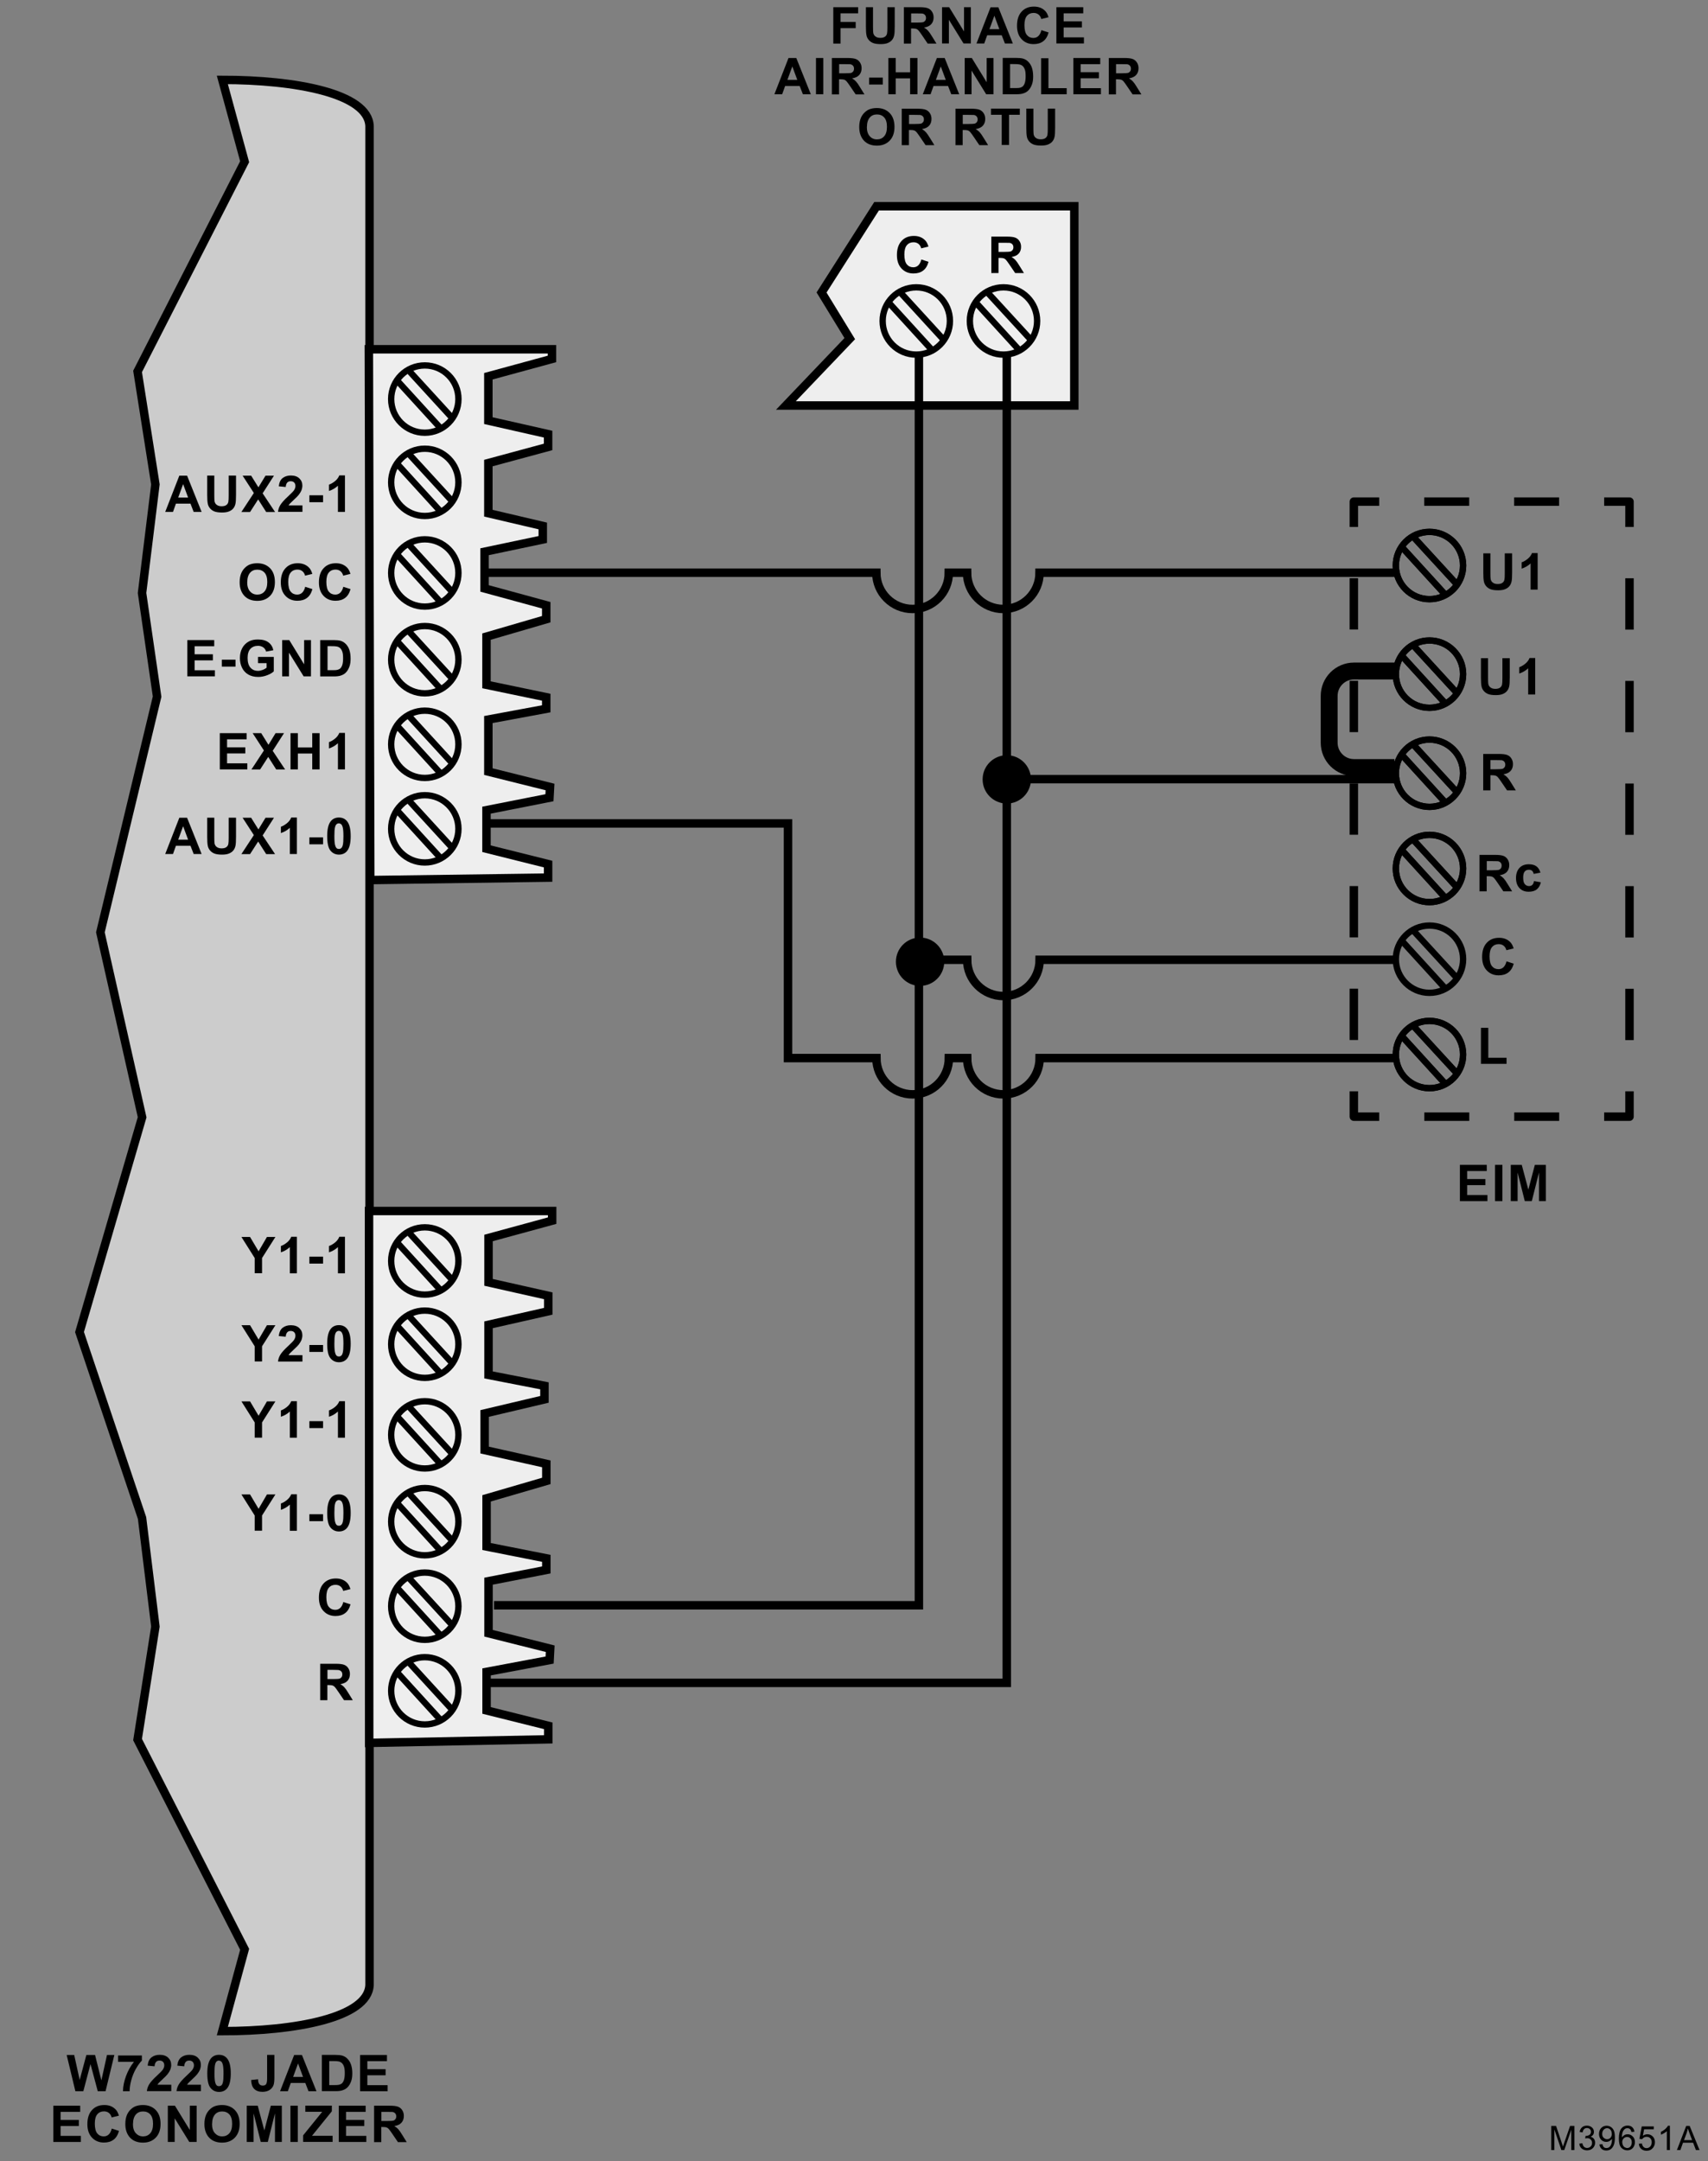 <?xml version="1.0" encoding="UTF-8"?>
<svg id="Layer_1" xmlns="http://www.w3.org/2000/svg" version="1.1" viewBox="0 0 202.12 255.65">
  <rect x="0" y="0" width="202.12" height="255.65" fill="#808080" stroke="none"/>
  <!-- Generator: Adobe Illustrator 29.8.1, SVG Export Plug-In . SVG Version: 2.1.1 Build 2)  -->
  <polygon points="93 47.97 127.13 47.97 127.13 24.4 103.73 24.4 97.22 34.6 100.56 40.06 93 47.97" style="fill: #eee; stroke: #000; stroke-miterlimit: 10;"/>
  <path d="M43.73,234.83c-.18,3.87-8.82,5.45-17.42,5.45l2.64-9.68-12.67-24.81,2.11-13.37-1.58-12.84-7.4-22,7.41-25.41-4.94-21.88,6.71-27.88-1.78-12.26,1.58-12.84-2.11-13.37,12.67-24.81-2.64-9.68c8.6,0,17.24,1.58,17.42,5.45v219.93Z" style="fill: #ccc; stroke: #000; stroke-miterlimit: 10;"/>
  <polygon points="43.67 143.26 65.34 143.26 65.34 144.4 57.81 146.45 57.81 151.7 64.88 153.29 64.88 155.12 57.81 156.72 57.81 162.65 64.43 163.94 64.43 165.54 57.35 167.21 57.35 171.54 64.65 173.17 64.65 175.19 57.58 177.25 57.58 182.95 64.65 184.35 64.65 185.72 57.81 187.05 57.81 193.21 65.11 195.04 65.04 196.38 57.58 197.78 57.58 202.34 64.88 204.16 64.88 205.76 43.69 206.18 43.67 143.26" style="fill: #eee; stroke: #000; stroke-miterlimit: 10;"/>
  <g>
    <circle cx="169.16" cy="91.47" r="3.98" style="fill: none; stroke: #000; stroke-linejoin: round; stroke-width: .75px;"/>
    <line x1="170.93" y1="94.82" x2="165.84" y2="89.24" style="fill: none; stroke: #000; stroke-linejoin: round; stroke-width: .75px;"/>
    <line x1="172.47" y1="93.77" x2="167.15" y2="87.98" style="fill: none; stroke: #000; stroke-linejoin: round; stroke-width: .75px;"/>
  </g>
  <g>
    <circle cx="169.16" cy="79.75" r="3.98" style="fill: none; stroke: #000; stroke-linejoin: round; stroke-width: .75px;"/>
    <line x1="170.93" y1="83.1" x2="165.84" y2="77.52" style="fill: none; stroke: #000; stroke-linejoin: round; stroke-width: .75px;"/>
    <line x1="172.47" y1="82.05" x2="167.15" y2="76.25" style="fill: none; stroke: #000; stroke-linejoin: round; stroke-width: .75px;"/>
  </g>
  <g>
    <circle cx="169.16" cy="66.9" r="3.98" style="fill: none; stroke: #000; stroke-linejoin: round; stroke-width: .75px;"/>
    <line x1="170.93" y1="70.24" x2="165.84" y2="64.66" style="fill: none; stroke: #000; stroke-linejoin: round; stroke-width: .75px;"/>
    <line x1="172.47" y1="69.2" x2="167.15" y2="63.4" style="fill: none; stroke: #000; stroke-linejoin: round; stroke-width: .75px;"/>
  </g>
  <g>
    <circle cx="169.16" cy="113.47" r="3.98" style="fill: none; stroke: #000; stroke-linejoin: round; stroke-width: .75px;"/>
    <line x1="170.93" y1="116.82" x2="165.84" y2="111.24" style="fill: none; stroke: #000; stroke-linejoin: round; stroke-width: .75px;"/>
    <line x1="172.47" y1="115.77" x2="167.15" y2="109.98" style="fill: none; stroke: #000; stroke-linejoin: round; stroke-width: .75px;"/>
  </g>
  <g>
    <circle cx="169.16" cy="124.75" r="3.98" style="fill: none; stroke: #000; stroke-linejoin: round; stroke-width: .75px;"/>
    <line x1="170.93" y1="128.1" x2="165.84" y2="122.52" style="fill: none; stroke: #000; stroke-linejoin: round; stroke-width: .75px;"/>
    <line x1="172.47" y1="127.05" x2="167.15" y2="121.26" style="fill: none; stroke: #000; stroke-linejoin: round; stroke-width: .75px;"/>
  </g>
  <g>
    <circle cx="169.16" cy="102.74" r="3.98" style="fill: none; stroke: #000; stroke-linejoin: round; stroke-width: .75px;"/>
    <line x1="170.93" y1="106.09" x2="165.84" y2="100.51" style="fill: none; stroke: #000; stroke-linejoin: round; stroke-width: .75px;"/>
    <line x1="172.47" y1="105.04" x2="167.15" y2="99.24" style="fill: none; stroke: #000; stroke-linejoin: round; stroke-width: .75px;"/>
  </g>
  <g>
    <circle cx="169.16" cy="91.47" r="3.98" style="fill: none; stroke: #000; stroke-linejoin: round; stroke-width: .75px;"/>
    <line x1="170.93" y1="94.82" x2="165.84" y2="89.24" style="fill: none; stroke: #000; stroke-linejoin: round; stroke-width: .75px;"/>
    <line x1="172.47" y1="93.77" x2="167.15" y2="87.98" style="fill: none; stroke: #000; stroke-linejoin: round; stroke-width: .75px;"/>
  </g>
  <g>
    <circle cx="169.16" cy="79.75" r="3.98" style="fill: none; stroke: #000; stroke-linejoin: round; stroke-width: .75px;"/>
    <line x1="170.93" y1="83.1" x2="165.84" y2="77.52" style="fill: none; stroke: #000; stroke-linejoin: round; stroke-width: .75px;"/>
    <line x1="172.47" y1="82.05" x2="167.15" y2="76.25" style="fill: none; stroke: #000; stroke-linejoin: round; stroke-width: .75px;"/>
  </g>
  <g>
    <circle cx="169.16" cy="66.9" r="3.98" style="fill: none; stroke: #000; stroke-linejoin: round; stroke-width: .75px;"/>
    <line x1="170.93" y1="70.24" x2="165.84" y2="64.66" style="fill: none; stroke: #000; stroke-linejoin: round; stroke-width: .75px;"/>
    <line x1="172.47" y1="69.2" x2="167.15" y2="63.4" style="fill: none; stroke: #000; stroke-linejoin: round; stroke-width: .75px;"/>
  </g>
  <g>
    <circle cx="118.75" cy="37.97" r="3.98" style="fill: none; stroke: #000; stroke-linejoin: round; stroke-width: .75px;"/>
    <line x1="120.52" y1="41.32" x2="115.43" y2="35.74" style="fill: none; stroke: #000; stroke-linejoin: round; stroke-width: .75px;"/>
    <line x1="122.06" y1="40.27" x2="116.74" y2="34.47" style="fill: none; stroke: #000; stroke-linejoin: round; stroke-width: .75px;"/>
  </g>
  <g>
    <circle cx="108.43" cy="37.97" r="3.98" style="fill: none; stroke: #000; stroke-linejoin: round; stroke-width: .75px;"/>
    <line x1="110.21" y1="41.32" x2="105.12" y2="35.74" style="fill: none; stroke: #000; stroke-linejoin: round; stroke-width: .75px;"/>
    <line x1="111.74" y1="40.27" x2="106.43" y2="34.47" style="fill: none; stroke: #000; stroke-linejoin: round; stroke-width: .75px;"/>
  </g>
  <g>
    <circle cx="169.16" cy="124.75" r="3.98" style="fill: none; stroke: #000; stroke-linejoin: round; stroke-width: .75px;"/>
    <line x1="170.93" y1="128.1" x2="165.84" y2="122.52" style="fill: none; stroke: #000; stroke-linejoin: round; stroke-width: .75px;"/>
    <line x1="172.47" y1="127.05" x2="167.15" y2="121.26" style="fill: none; stroke: #000; stroke-linejoin: round; stroke-width: .75px;"/>
  </g>
  <g>
    <circle cx="169.16" cy="102.74" r="3.98" style="fill: none; stroke: #000; stroke-linejoin: round; stroke-width: .75px;"/>
    <line x1="170.93" y1="106.09" x2="165.84" y2="100.51" style="fill: none; stroke: #000; stroke-linejoin: round; stroke-width: .75px;"/>
    <line x1="172.47" y1="105.04" x2="167.15" y2="99.24" style="fill: none; stroke: #000; stroke-linejoin: round; stroke-width: .75px;"/>
  </g>
  <g>
    <circle cx="50.27" cy="169.74" r="3.98" style="fill: none; stroke: #000; stroke-linejoin: round; stroke-width: .75px;"/>
    <line x1="52.04" y1="173.09" x2="46.95" y2="167.51" style="fill: none; stroke: #000; stroke-linejoin: round; stroke-width: .75px;"/>
    <line x1="53.57" y1="172.04" x2="48.26" y2="166.25" style="fill: none; stroke: #000; stroke-linejoin: round; stroke-width: .75px;"/>
  </g>
  <g>
    <circle cx="50.27" cy="159.02" r="3.98" style="fill: none; stroke: #000; stroke-linejoin: round; stroke-width: .75px;"/>
    <line x1="52.04" y1="162.37" x2="46.95" y2="156.79" style="fill: none; stroke: #000; stroke-linejoin: round; stroke-width: .75px;"/>
    <line x1="53.57" y1="161.32" x2="48.26" y2="155.53" style="fill: none; stroke: #000; stroke-linejoin: round; stroke-width: .75px;"/>
  </g>
  <g>
    <circle cx="50.27" cy="149.17" r="3.98" style="fill: none; stroke: #000; stroke-linejoin: round; stroke-width: .75px;"/>
    <line x1="52.04" y1="152.52" x2="46.95" y2="146.94" style="fill: none; stroke: #000; stroke-linejoin: round; stroke-width: .75px;"/>
    <line x1="53.57" y1="151.47" x2="48.26" y2="145.67" style="fill: none; stroke: #000; stroke-linejoin: round; stroke-width: .75px;"/>
  </g>
  <g>
    <circle cx="50.27" cy="190.01" r="3.98" style="fill: none; stroke: #000; stroke-linejoin: round; stroke-width: .75px;"/>
    <line x1="52.04" y1="193.36" x2="46.95" y2="187.78" style="fill: none; stroke: #000; stroke-linejoin: round; stroke-width: .75px;"/>
    <line x1="53.57" y1="192.31" x2="48.26" y2="186.52" style="fill: none; stroke: #000; stroke-linejoin: round; stroke-width: .75px;"/>
  </g>
  <g>
    <circle cx="50.27" cy="200.02" r="3.98" style="fill: none; stroke: #000; stroke-linejoin: round; stroke-width: .75px;"/>
    <line x1="52.04" y1="203.37" x2="46.95" y2="197.79" style="fill: none; stroke: #000; stroke-linejoin: round; stroke-width: .75px;"/>
    <line x1="53.57" y1="202.32" x2="48.26" y2="196.52" style="fill: none; stroke: #000; stroke-linejoin: round; stroke-width: .75px;"/>
  </g>
  <g>
    <circle cx="50.27" cy="180.01" r="3.98" style="fill: none; stroke: #000; stroke-linejoin: round; stroke-width: .75px;"/>
    <line x1="52.04" y1="183.35" x2="46.95" y2="177.77" style="fill: none; stroke: #000; stroke-linejoin: round; stroke-width: .75px;"/>
    <line x1="53.57" y1="182.31" x2="48.26" y2="176.51" style="fill: none; stroke: #000; stroke-linejoin: round; stroke-width: .75px;"/>
  </g>
  <g>
    <polyline points="192.83 129.1 192.83 132.1 189.83 132.1" style="fill: none; stroke: #000; stroke-linejoin: round;"/>
    <line x1="184.51" y1="132.1" x2="165.88" y2="132.1" style="fill: none; stroke: #000; stroke-dasharray: 5.32 5.32; stroke-linejoin: round;"/>
    <polyline points="163.21 132.1 160.21 132.1 160.21 129.1" style="fill: none; stroke: #000; stroke-linejoin: round;"/>
    <line x1="160.21" y1="123.03" x2="160.21" y2="65.37" style="fill: none; stroke: #000; stroke-dasharray: 6.07 6.07; stroke-linejoin: round;"/>
    <polyline points="160.21 62.34 160.21 59.34 163.21 59.34" style="fill: none; stroke: #000; stroke-linejoin: round;"/>
    <line x1="168.54" y1="59.34" x2="187.17" y2="59.34" style="fill: none; stroke: #000; stroke-dasharray: 5.32 5.32; stroke-linejoin: round;"/>
    <polyline points="189.83 59.34 192.83 59.34 192.83 62.34" style="fill: none; stroke: #000; stroke-linejoin: round;"/>
    <line x1="192.83" y1="68.41" x2="192.83" y2="126.07" style="fill: none; stroke: #000; stroke-dasharray: 6.07 6.07; stroke-linejoin: round;"/>
  </g>
  <polygon points="43.65 41.32 65.32 41.32 65.32 42.46 57.79 44.51 57.79 49.76 64.86 51.36 64.86 52.87 57.79 54.78 57.79 60.71 64.23 62.22 64.23 63.82 57.34 65.27 57.34 69.61 64.64 71.6 64.64 73.25 57.57 75.31 57.57 81.01 64.64 82.48 64.64 83.85 57.79 85.12 57.79 91.28 65.09 93.1 65.02 94.37 57.57 95.84 57.57 100.4 64.86 102.22 64.86 103.82 43.82 104.11 43.65 41.32" style="fill: #eee; stroke: #000; stroke-miterlimit: 10;"/>
  <g>
    <circle cx="50.27" cy="67.78" r="3.98" style="fill: none; stroke: #000; stroke-linejoin: round; stroke-width: .75px;"/>
    <line x1="52.04" y1="71.13" x2="46.95" y2="65.55" style="fill: none; stroke: #000; stroke-linejoin: round; stroke-width: .75px;"/>
    <line x1="53.57" y1="70.08" x2="48.26" y2="64.28" style="fill: none; stroke: #000; stroke-linejoin: round; stroke-width: .75px;"/>
  </g>
  <g>
    <circle cx="50.27" cy="57.06" r="3.98" style="fill: none; stroke: #000; stroke-linejoin: round; stroke-width: .75px;"/>
    <line x1="52.04" y1="60.41" x2="46.95" y2="54.82" style="fill: none; stroke: #000; stroke-linejoin: round; stroke-width: .75px;"/>
    <line x1="53.57" y1="59.36" x2="48.26" y2="53.56" style="fill: none; stroke: #000; stroke-linejoin: round; stroke-width: .75px;"/>
  </g>
  <g>
    <circle cx="50.27" cy="47.21" r="3.98" style="fill: none; stroke: #000; stroke-linejoin: round; stroke-width: .75px;"/>
    <line x1="52.04" y1="50.55" x2="46.95" y2="44.97" style="fill: none; stroke: #000; stroke-linejoin: round; stroke-width: .75px;"/>
    <line x1="53.57" y1="49.51" x2="48.26" y2="43.71" style="fill: none; stroke: #000; stroke-linejoin: round; stroke-width: .75px;"/>
  </g>
  <g>
    <circle cx="50.27" cy="88.05" r="3.98" style="fill: none; stroke: #000; stroke-linejoin: round; stroke-width: .75px;"/>
    <line x1="52.04" y1="91.39" x2="46.95" y2="85.81" style="fill: none; stroke: #000; stroke-linejoin: round; stroke-width: .75px;"/>
    <line x1="53.57" y1="90.35" x2="48.26" y2="84.55" style="fill: none; stroke: #000; stroke-linejoin: round; stroke-width: .75px;"/>
  </g>
  <g>
    <circle cx="50.27" cy="98.05" r="3.98" style="fill: none; stroke: #000; stroke-linejoin: round; stroke-width: .75px;"/>
    <line x1="52.04" y1="101.4" x2="46.95" y2="95.82" style="fill: none; stroke: #000; stroke-linejoin: round; stroke-width: .75px;"/>
    <line x1="53.57" y1="100.36" x2="48.26" y2="94.56" style="fill: none; stroke: #000; stroke-linejoin: round; stroke-width: .75px;"/>
  </g>
  <g>
    <circle cx="50.27" cy="78.04" r="3.98" style="fill: none; stroke: #000; stroke-linejoin: round; stroke-width: .75px;"/>
    <line x1="52.04" y1="81.39" x2="46.95" y2="75.81" style="fill: none; stroke: #000; stroke-linejoin: round; stroke-width: .75px;"/>
    <line x1="53.57" y1="80.34" x2="48.26" y2="74.55" style="fill: none; stroke: #000; stroke-linejoin: round; stroke-width: .75px;"/>
  </g>
  <path d="M57.67,67.75h46.03c0,2.37,1.92,4.29,4.29,4.29s4.29-1.92,4.29-4.29h2.16c0,2.37,1.92,4.29,4.29,4.29s4.29-1.92,4.29-4.29h42.12" style="fill: none; stroke: #000; stroke-miterlimit: 10;"/>
  <path d="M164.91,125.17h-41.88c0,2.37-1.92,4.29-4.29,4.29s-4.29-1.92-4.29-4.29h-2.16c0,2.37-1.92,4.29-4.29,4.29s-4.29-1.92-4.29-4.29h-10.46v-27.76h-35.39" style="fill: none; stroke: #000; stroke-miterlimit: 10;"/>
  <path d="M164.91,113.54h-41.88c0,2.37-1.92,4.29-4.29,4.29s-4.29-1.92-4.29-4.29h-4.28" style="fill: none; stroke: #000; stroke-miterlimit: 10;"/>
  <circle cx="119.14" cy="92.2" r="2.86"/>
  <circle cx="108.88" cy="113.77" r="2.86"/>
  <polyline points="58.46 189.9 108.74 189.9 108.74 41.72" style="fill: none; stroke: #000; stroke-miterlimit: 10;"/>
  <polyline points="119.14 41.92 119.14 199.08 57.75 199.08" style="fill: none; stroke: #000; stroke-miterlimit: 10;"/>
  <path d="M109.04,30.7l.84.27c-.13.47-.34.82-.64,1.04-.3.23-.68.34-1.14.34-.57,0-1.04-.19-1.41-.58s-.55-.92-.55-1.6c0-.71.18-1.27.55-1.67s.85-.59,1.46-.59c.53,0,.95.16,1.28.47.2.18.34.45.44.79l-.86.21c-.05-.22-.16-.4-.32-.53-.16-.13-.36-.19-.59-.19-.32,0-.58.11-.78.34s-.3.6-.3,1.11c0,.54.1.93.29,1.16s.45.35.76.35c.23,0,.43-.07.59-.22s.29-.38.36-.69Z"/>
  <path d="M117.31,32.28v-4.29h1.83c.46,0,.79.04,1,.12.21.08.37.21.5.41s.19.42.19.68c0,.32-.09.59-.28.8s-.47.34-.85.4c.19.11.34.23.46.36.12.13.29.36.49.7l.52.84h-1.04l-.63-.93c-.22-.33-.38-.54-.46-.63s-.17-.15-.26-.18-.24-.05-.44-.05h-.18v1.79h-.87ZM118.17,29.8h.64c.42,0,.68-.02.78-.05s.18-.1.24-.18.09-.19.09-.32c0-.14-.04-.26-.12-.35-.08-.09-.19-.15-.33-.17-.07,0-.28-.01-.63-.01h-.68v1.09Z"/>
  <g>
    <path d="M23.86,60.56h-.94l-.38-.98h-1.72l-.35.98h-.92l1.67-4.29h.92l1.72,4.29ZM22.26,58.86l-.59-1.59-.58,1.59h1.17Z"/>
    <path d="M24.49,56.26h.87v2.33c0,.37.01.61.03.72.04.18.12.32.27.42.14.11.33.16.57.16s.43-.05.56-.15.2-.22.23-.37.04-.39.04-.73v-2.38h.87v2.26c0,.52-.02.88-.07,1.09s-.13.39-.26.54c-.12.15-.29.26-.5.35s-.49.13-.83.13c-.41,0-.72-.05-.93-.14-.21-.09-.38-.22-.5-.37s-.2-.31-.24-.48c-.06-.25-.08-.61-.08-1.09v-2.29Z"/>
    <path d="M28.57,60.56l1.47-2.24-1.33-2.05h1.01l.86,1.38.84-1.38h1l-1.34,2.09,1.47,2.21h-1.05l-.95-1.49-.96,1.49h-1.04Z"/>
    <path d="M35.79,59.79v.76h-2.89c.03-.29.12-.56.28-.82s.46-.6.93-1.03c.37-.35.6-.58.68-.7.11-.17.17-.34.17-.5,0-.18-.05-.32-.15-.42s-.23-.15-.41-.15-.31.05-.41.16-.16.28-.18.52l-.82-.08c.05-.45.2-.78.46-.98s.58-.3.97-.3c.42,0,.76.11,1,.34s.36.51.36.85c0,.19-.04.38-.1.55-.07.17-.18.36-.33.55-.1.13-.28.31-.54.55s-.42.4-.49.47-.12.15-.17.23h1.63Z"/>
    <path d="M36.61,59.41v-.82h1.62v.82h-1.62Z"/>
    <path d="M40.81,60.56h-.82v-3.1c-.3.28-.66.49-1.06.62v-.75c.21-.07.45-.2.7-.4s.42-.43.52-.69h.67v4.31Z"/>
  </g>
  <g>
    <path d="M23.86,101.03h-.94l-.38-.98h-1.72l-.35.98h-.92l1.67-4.29h.92l1.72,4.29ZM22.26,99.33l-.59-1.59-.58,1.59h1.17Z"/>
    <path d="M24.49,96.73h.87v2.33c0,.37.01.61.03.72.04.18.12.32.27.42.14.11.33.16.57.16s.43-.05.56-.15.2-.22.23-.37.04-.39.04-.73v-2.38h.87v2.26c0,.52-.02.88-.07,1.09s-.13.39-.26.54c-.12.15-.29.26-.5.35s-.49.13-.83.13c-.41,0-.72-.05-.93-.14-.21-.09-.38-.22-.5-.37s-.2-.31-.24-.48c-.06-.25-.08-.61-.08-1.09v-2.29Z"/>
    <path d="M28.57,101.03l1.47-2.24-1.33-2.05h1.01l.86,1.38.84-1.38h1l-1.34,2.09,1.47,2.21h-1.05l-.95-1.49-.96,1.49h-1.04Z"/>
    <path d="M35.12,101.03h-.82v-3.1c-.3.28-.66.49-1.06.62v-.75c.21-.07.45-.2.7-.4s.42-.43.52-.69h.67v4.31Z"/>
    <path d="M36.61,99.88v-.82h1.62v.82h-1.62Z"/>
    <path d="M40.1,96.71c.42,0,.74.15.98.45.28.35.42.93.42,1.75s-.14,1.4-.42,1.75c-.23.29-.56.44-.97.44s-.75-.16-1.01-.48-.38-.89-.38-1.72.14-1.39.42-1.75c.23-.29.56-.44.97-.44ZM40.1,97.4c-.1,0-.19.03-.27.1s-.14.18-.18.34c-.06.21-.08.57-.08,1.08s.03.85.08,1.04.11.31.19.38.17.09.27.09.19-.03.27-.1.14-.18.18-.34c.06-.21.08-.57.08-1.07s-.03-.85-.08-1.04-.12-.31-.19-.38c-.08-.06-.17-.1-.27-.1Z"/>
  </g>
  <g>
    <path d="M26.01,91.02v-4.29h3.18v.73h-2.32v.95h2.16v.72h-2.16v1.17h2.4v.72h-3.27Z"/>
    <path d="M29.76,91.02l1.47-2.24-1.33-2.05h1.01l.86,1.38.84-1.38h1l-1.34,2.09,1.47,2.21h-1.05l-.95-1.49-.96,1.49h-1.04Z"/>
    <path d="M34.38,91.02v-4.29h.87v1.69h1.7v-1.69h.87v4.29h-.87v-1.88h-1.7v1.88h-.87Z"/>
    <path d="M40.81,91.02h-.82v-3.1c-.3.28-.66.49-1.06.62v-.75c.21-.07.45-.2.7-.4s.42-.43.52-.69h.67v4.31Z"/>
  </g>
  <g>
    <path d="M22.17,80.01v-4.29h3.18v.73h-2.32v.95h2.16v.72h-2.16v1.17h2.4v.72h-3.27Z"/>
    <path d="M26.25,78.86v-.82h1.62v.82h-1.62Z"/>
    <path d="M30.53,78.43v-.72h1.87v1.71c-.18.18-.45.33-.79.46s-.69.2-1.05.2c-.45,0-.84-.09-1.17-.28s-.58-.46-.75-.81-.25-.73-.25-1.14c0-.45.09-.84.28-1.19s.46-.61.82-.8c.28-.14.62-.21,1.03-.21.53,0,.95.11,1.25.34.3.22.49.53.58.93l-.86.16c-.06-.21-.17-.38-.34-.5-.17-.12-.38-.18-.62-.18-.38,0-.68.12-.9.36s-.33.6-.33,1.07c0,.51.11.89.34,1.15s.52.38.89.38c.18,0,.36-.04.55-.11s.34-.16.47-.26v-.54h-.99Z"/>
    <path d="M33.39,80.01v-4.29h.84l1.76,2.87v-2.87h.81v4.29h-.87l-1.73-2.8v2.8h-.81Z"/>
    <path d="M37.89,75.72h1.58c.36,0,.63.03.82.08.25.07.47.21.65.4s.32.42.41.7.14.61.14,1.02c0,.35-.04.66-.13.91-.11.31-.26.57-.46.76-.15.15-.35.26-.61.34-.19.06-.45.09-.77.09h-1.63v-4.29ZM38.76,76.44v2.84h.65c.24,0,.42-.01.52-.04.14-.04.26-.09.35-.18s.17-.22.23-.41.09-.45.09-.79-.03-.59-.09-.76-.14-.32-.25-.42-.24-.17-.4-.2c-.12-.03-.36-.04-.71-.04h-.39Z"/>
  </g>
  <g>
    <path d="M28.36,68.88c0-.44.07-.8.2-1.1.1-.22.23-.42.4-.59.17-.17.35-.3.55-.39.27-.11.58-.17.93-.17.63,0,1.14.2,1.52.59.38.39.57.94.57,1.64s-.19,1.24-.57,1.63-.88.59-1.51.59-1.15-.19-1.52-.58-.57-.93-.57-1.61ZM29.25,68.85c0,.49.11.85.34,1.11s.51.38.86.38.63-.12.85-.37.33-.62.33-1.12-.11-.86-.32-1.1c-.22-.24-.5-.36-.86-.36s-.65.12-.86.37-.33.61-.33,1.11Z"/>
    <path d="M36.13,69.42l.84.27c-.13.47-.34.82-.64,1.04-.3.23-.68.34-1.14.34-.57,0-1.04-.19-1.41-.58s-.55-.92-.55-1.6c0-.71.18-1.27.55-1.67s.85-.59,1.46-.59c.53,0,.95.16,1.28.47.2.18.34.45.44.79l-.86.21c-.05-.22-.16-.4-.32-.53-.16-.13-.36-.19-.59-.19-.32,0-.58.11-.78.34s-.3.6-.3,1.11c0,.54.1.93.29,1.16s.45.35.76.35c.23,0,.43-.07.59-.22s.29-.38.36-.69Z"/>
    <path d="M40.64,69.42l.84.27c-.13.47-.34.82-.64,1.04-.3.23-.68.34-1.14.34-.57,0-1.04-.19-1.41-.58s-.55-.92-.55-1.6c0-.71.18-1.27.55-1.67s.85-.59,1.46-.59c.53,0,.95.16,1.28.47.2.18.34.45.44.79l-.86.21c-.05-.22-.16-.4-.32-.53-.16-.13-.36-.19-.59-.19-.32,0-.58.11-.78.34s-.3.6-.3,1.11c0,.54.1.93.29,1.16s.45.35.76.35c.23,0,.43-.07.59-.22s.29-.38.36-.69Z"/>
  </g>
  <g>
    <path d="M30.14,150.63v-1.81l-1.57-2.49h1.02l1.01,1.7.99-1.7h1l-1.58,2.49v1.8h-.86Z"/>
    <path d="M35.12,150.63h-.82v-3.1c-.3.28-.66.49-1.06.62v-.75c.21-.07.45-.2.7-.4s.42-.43.52-.69h.67v4.31Z"/>
    <path d="M36.61,149.48v-.82h1.62v.82h-1.62Z"/>
    <path d="M40.81,150.63h-.82v-3.1c-.3.28-.66.49-1.06.62v-.75c.21-.07.45-.2.7-.4s.42-.43.52-.69h.67v4.31Z"/>
  </g>
  <path d="M40.64,189.52l.84.27c-.13.47-.34.82-.64,1.04-.3.23-.68.34-1.14.34-.57,0-1.04-.19-1.41-.58s-.55-.92-.55-1.6c0-.71.18-1.27.55-1.67s.85-.59,1.46-.59c.53,0,.95.16,1.28.47.2.18.34.45.44.79l-.86.21c-.05-.22-.16-.4-.32-.53-.16-.13-.36-.19-.59-.19-.32,0-.58.11-.78.34s-.3.6-.3,1.11c0,.54.1.93.29,1.16s.45.35.76.35c.23,0,.43-.07.59-.22s.29-.38.36-.69Z"/>
  <path d="M37.89,201.11v-4.29h1.83c.46,0,.79.04,1,.12.21.08.37.21.5.41s.19.42.19.68c0,.32-.09.59-.28.8s-.47.34-.85.4c.19.11.34.23.46.36.12.13.29.36.49.7l.52.84h-1.04l-.63-.93c-.22-.33-.38-.54-.46-.63s-.17-.15-.26-.18-.24-.05-.44-.05h-.18v1.79h-.87ZM38.76,198.63h.64c.42,0,.68-.02.78-.05s.18-.1.24-.18.09-.19.09-.32c0-.14-.04-.26-.12-.35-.08-.09-.19-.14-.33-.17-.07,0-.28-.02-.63-.02h-.68v1.09Z"/>
  <g>
    <path d="M30.14,181.09v-1.81l-1.57-2.49h1.02l1.01,1.7.99-1.7h1l-1.58,2.49v1.8h-.86Z"/>
    <path d="M35.12,181.09h-.82v-3.1c-.3.28-.66.49-1.06.62v-.75c.21-.07.45-.2.7-.4s.42-.43.52-.69h.67v4.31Z"/>
    <path d="M36.61,179.95v-.82h1.62v.82h-1.62Z"/>
    <path d="M40.1,176.78c.42,0,.74.15.98.45.28.35.42.93.42,1.75s-.14,1.4-.42,1.75c-.23.29-.56.44-.97.44s-.75-.16-1.01-.48-.38-.89-.38-1.72.14-1.39.42-1.75c.23-.29.56-.44.97-.44ZM40.1,177.46c-.1,0-.19.03-.27.1s-.14.18-.18.34c-.06.21-.08.57-.08,1.08s.03.85.08,1.04.11.31.19.38.17.09.27.09.19-.03.27-.1.14-.18.18-.34c.06-.21.08-.57.08-1.07s-.03-.85-.08-1.04-.12-.31-.19-.38c-.08-.06-.17-.1-.27-.1Z"/>
  </g>
  <g>
    <path d="M30.14,170.08v-1.81l-1.57-2.49h1.02l1.01,1.7.99-1.7h1l-1.58,2.49v1.8h-.86Z"/>
    <path d="M35.12,170.08h-.82v-3.1c-.3.28-.66.49-1.06.62v-.75c.21-.07.45-.2.7-.4s.42-.43.52-.69h.67v4.31Z"/>
    <path d="M36.61,168.94v-.82h1.62v.82h-1.62Z"/>
    <path d="M40.81,170.08h-.82v-3.1c-.3.28-.66.49-1.06.62v-.75c.21-.07.45-.2.7-.4s.42-.43.52-.69h.67v4.31Z"/>
  </g>
  <g>
    <path d="M30.14,161.07v-1.81l-1.57-2.49h1.02l1.01,1.7.99-1.7h1l-1.58,2.49v1.8h-.86Z"/>
    <path d="M35.79,160.31v.76h-2.89c.03-.29.12-.56.28-.82s.46-.6.93-1.03c.37-.35.6-.58.68-.7.11-.17.17-.34.17-.5,0-.18-.05-.32-.15-.42s-.23-.15-.41-.15-.31.05-.41.16-.16.28-.18.52l-.82-.08c.05-.45.2-.78.46-.98s.58-.3.97-.3c.42,0,.76.11,1,.34s.36.51.36.85c0,.19-.04.38-.1.55-.07.17-.18.36-.33.55-.1.13-.28.31-.54.55s-.42.4-.49.47-.12.15-.17.23h1.63Z"/>
    <path d="M36.61,159.93v-.82h1.62v.82h-1.62Z"/>
    <path d="M40.1,156.76c.42,0,.74.15.98.45.28.35.42.93.42,1.75s-.14,1.4-.42,1.75c-.23.29-.56.44-.97.44s-.75-.16-1.01-.48-.38-.89-.38-1.72.14-1.39.42-1.75c.23-.29.56-.44.97-.44ZM40.1,157.44c-.1,0-.19.03-.27.1s-.14.18-.18.34c-.06.21-.08.57-.08,1.08s.03.85.08,1.04.11.31.19.38.17.09.27.09.19-.03.27-.1.14-.18.18-.34c.06-.21.08-.57.08-1.07s-.03-.85-.08-1.04-.12-.31-.19-.38c-.08-.06-.17-.1-.27-.1Z"/>
  </g>
  <g>
    <path d="M8.92,247.39l-1.03-4.29h.89l.65,2.95.79-2.95h1.03l.75,3,.66-3h.87l-1.04,4.29h-.92l-.86-3.21-.85,3.21h-.94Z"/>
    <path d="M13.97,243.92v-.76h2.82v.6c-.23.23-.47.56-.71.98s-.42.88-.55,1.36c-.13.48-.19.91-.19,1.29h-.79c.01-.59.14-1.2.37-1.82.23-.62.54-1.17.93-1.66h-1.87Z"/>
    <path d="M20.27,246.62v.76h-2.89c.03-.29.12-.56.28-.82s.46-.6.93-1.03c.37-.35.6-.58.68-.7.11-.17.17-.34.17-.5,0-.18-.05-.32-.15-.42s-.23-.15-.41-.15-.31.05-.41.16-.16.28-.18.52l-.82-.08c.05-.45.2-.78.46-.98s.58-.3.97-.3c.42,0,.76.11,1,.34s.36.51.36.85c0,.19-.04.38-.1.55-.07.17-.18.36-.33.55-.1.13-.28.31-.54.55s-.42.4-.49.47-.12.15-.17.23h1.63Z"/>
    <path d="M23.78,246.62v.76h-2.89c.03-.29.12-.56.28-.82s.46-.6.93-1.03c.37-.35.6-.58.68-.7.11-.17.17-.34.17-.5,0-.18-.05-.32-.15-.42s-.23-.15-.41-.15-.31.05-.41.16-.16.28-.18.52l-.82-.08c.05-.45.2-.78.46-.98s.58-.3.97-.3c.42,0,.76.11,1,.34s.36.51.36.85c0,.19-.04.38-.1.55-.07.17-.18.36-.33.55-.1.13-.28.31-.54.55s-.42.4-.49.47-.12.15-.17.23h1.63Z"/>
    <path d="M25.91,243.08c.42,0,.74.15.98.45.28.35.42.93.42,1.75s-.14,1.4-.42,1.75c-.23.29-.56.44-.97.44s-.75-.16-1.01-.48-.38-.89-.38-1.72.14-1.39.42-1.75c.23-.29.56-.44.97-.44ZM25.91,243.76c-.1,0-.19.03-.27.1s-.14.18-.18.34c-.06.21-.08.57-.08,1.08s.03.85.08,1.04.11.31.19.38.17.09.27.09.19-.03.27-.09.14-.18.18-.34c.06-.21.08-.57.08-1.07s-.03-.85-.08-1.04-.12-.31-.19-.38c-.08-.06-.17-.1-.27-.1Z"/>
    <path d="M31.61,243.09h.86v2.72c0,.36-.03.63-.09.82-.08.25-.24.45-.46.6s-.51.23-.87.23c-.42,0-.75-.12-.98-.36s-.34-.59-.35-1.04l.82-.09c0,.25.05.42.11.52.09.15.24.23.43.23s.33-.05.41-.17.12-.34.12-.69v-2.77Z"/>
    <path d="M37.45,247.39h-.94l-.38-.98h-1.72l-.35.98h-.92l1.67-4.29h.92l1.72,4.29ZM35.86,245.69l-.59-1.59-.58,1.59h1.17Z"/>
    <path d="M38.09,243.09h1.58c.36,0,.63.03.82.08.25.07.47.21.65.4s.32.42.41.7.14.61.14,1.01c0,.35-.04.66-.13.91-.11.31-.26.57-.46.76-.15.15-.35.26-.61.34-.19.06-.45.09-.77.09h-1.63v-4.29ZM38.96,243.82v2.84h.65c.24,0,.42-.01.52-.04.14-.04.26-.09.35-.18s.17-.22.23-.41.09-.46.09-.79-.03-.59-.09-.76-.14-.32-.25-.42-.24-.17-.4-.2c-.12-.03-.36-.04-.71-.04h-.39Z"/>
    <path d="M42.61,247.39v-4.29h3.18v.73h-2.32v.95h2.16v.72h-2.16v1.17h2.4v.72h-3.27Z"/>
    <path d="M6.31,253.39v-4.29h3.18v.73h-2.32v.95h2.16v.72h-2.16v1.17h2.4v.72h-3.27Z"/>
    <path d="M13.24,251.81l.84.27c-.13.47-.34.82-.64,1.04-.3.23-.68.34-1.14.34-.57,0-1.04-.19-1.41-.58s-.55-.92-.55-1.6c0-.71.18-1.27.55-1.67s.85-.59,1.46-.59c.53,0,.95.16,1.28.47.2.18.34.45.44.79l-.86.21c-.05-.22-.16-.4-.32-.53-.16-.13-.36-.19-.59-.19-.32,0-.58.11-.78.34s-.3.6-.3,1.11c0,.54.1.93.29,1.16s.45.35.76.35c.23,0,.43-.07.59-.22s.29-.38.36-.69Z"/>
    <path d="M14.83,251.27c0-.44.07-.8.2-1.1.1-.22.23-.42.4-.59.17-.17.35-.3.55-.39.27-.11.58-.17.93-.17.63,0,1.14.2,1.52.59.38.39.57.94.57,1.64s-.19,1.24-.57,1.63-.88.59-1.51.59-1.15-.19-1.52-.58-.57-.93-.57-1.61ZM15.73,251.24c0,.49.11.86.34,1.11s.51.38.86.38.63-.12.85-.37.33-.62.33-1.12-.11-.86-.32-1.1c-.22-.24-.5-.36-.86-.36s-.65.12-.86.37-.33.61-.33,1.11Z"/>
    <path d="M19.86,253.39v-4.29h.84l1.76,2.87v-2.87h.81v4.29h-.87l-1.73-2.8v2.8h-.81Z"/>
    <path d="M24.19,251.27c0-.44.07-.8.2-1.1.1-.22.23-.42.4-.59.17-.17.35-.3.55-.39.27-.11.58-.17.93-.17.63,0,1.14.2,1.52.59.38.39.57.94.57,1.64s-.19,1.24-.57,1.63-.88.59-1.51.59-1.15-.19-1.52-.58-.57-.93-.57-1.61ZM25.09,251.24c0,.49.11.86.34,1.11s.51.38.86.38.63-.12.85-.37.33-.62.33-1.12-.11-.86-.32-1.1c-.22-.24-.5-.36-.86-.36s-.65.12-.86.37-.33.61-.33,1.11Z"/>
    <path d="M29.2,253.39v-4.29h1.3l.78,2.93.77-2.93h1.3v4.29h-.81v-3.38l-.85,3.38h-.83l-.85-3.38v3.38h-.81Z"/>
    <path d="M34.37,253.39v-4.29h.87v4.29h-.87Z"/>
    <path d="M35.87,253.39v-.78l2.26-2.79h-2v-.73h3.14v.67l-2.35,2.9h2.44v.72h-3.49Z"/>
    <path d="M40.09,253.39v-4.29h3.18v.73h-2.32v.95h2.16v.72h-2.16v1.17h2.4v.72h-3.27Z"/>
    <path d="M44.27,253.39v-4.29h1.83c.46,0,.79.04,1,.12.21.08.37.21.5.41s.19.42.19.68c0,.32-.09.59-.28.8s-.47.34-.85.4c.19.11.34.23.46.36.12.13.29.36.49.7l.52.84h-1.04l-.63-.93c-.22-.33-.38-.54-.46-.63s-.17-.15-.26-.18-.24-.05-.44-.05h-.18v1.79h-.87ZM45.14,250.91h.64c.42,0,.68-.02.78-.05s.18-.1.24-.18.09-.19.09-.32c0-.14-.04-.26-.12-.35-.08-.09-.19-.15-.33-.17-.07,0-.28-.01-.63-.01h-.68v1.09Z"/>
  </g>
  <g>
    <path d="M172.76,142.09v-4.29h3.18v.73h-2.32v.95h2.16v.72h-2.16v1.17h2.4v.72h-3.27Z"/>
    <path d="M176.92,142.09v-4.29h.87v4.29h-.87Z"/>
    <path d="M178.78,142.09v-4.29h1.3l.78,2.93.77-2.93h1.3v4.29h-.81v-3.38l-.85,3.38h-.83l-.85-3.38v3.38h-.81Z"/>
  </g>
  <g>
    <path d="M98.61,5.15V.85h2.94v.73h-2.08v1.02h1.79v.73h-1.79v1.83h-.87Z"/>
    <path d="M102.44.85h.87v2.33c0,.37.01.61.03.72.04.18.12.32.27.42.14.11.33.16.57.16s.43-.05.56-.15.2-.22.23-.37.04-.39.04-.73V.85h.87v2.26c0,.52-.02.88-.07,1.09s-.13.39-.26.54c-.12.15-.29.26-.5.35s-.49.13-.83.13c-.41,0-.72-.05-.93-.14-.21-.09-.38-.22-.5-.37s-.2-.31-.24-.48c-.06-.25-.08-.61-.08-1.09V.85Z"/>
    <path d="M106.96,5.15V.85h1.83c.46,0,.79.04,1,.12.21.08.37.21.5.41s.19.42.19.68c0,.32-.09.59-.28.8s-.47.34-.85.4c.19.11.34.23.46.36.12.13.29.36.49.7l.52.84h-1.04l-.63-.93c-.22-.33-.38-.54-.46-.63s-.17-.15-.26-.18-.24-.05-.44-.05h-.18v1.79h-.87ZM107.83,2.67h.64c.42,0,.68-.02.78-.05s.18-.1.24-.18.09-.19.09-.32c0-.14-.04-.26-.12-.35-.08-.09-.19-.15-.33-.17-.07,0-.28-.01-.63-.01h-.68v1.09Z"/>
    <path d="M111.48,5.15V.85h.84l1.76,2.87V.85h.81v4.29h-.87l-1.73-2.8v2.8h-.81Z"/>
    <path d="M119.86,5.15h-.94l-.38-.98h-1.72l-.35.98h-.92l1.67-4.29h.92l1.72,4.29ZM118.26,3.45l-.59-1.59-.58,1.59h1.17Z"/>
    <path d="M123.25,3.57l.84.27c-.13.47-.34.82-.64,1.04-.3.23-.68.34-1.14.34-.57,0-1.04-.19-1.41-.58s-.55-.92-.55-1.6c0-.71.18-1.27.55-1.67s.85-.59,1.46-.59c.53,0,.95.16,1.28.47.2.18.34.45.44.79l-.86.21c-.05-.22-.16-.4-.32-.53-.16-.13-.36-.19-.59-.19-.32,0-.58.11-.78.34s-.3.6-.3,1.11c0,.54.1.93.29,1.16s.45.35.76.35c.23,0,.43-.07.59-.22s.29-.38.36-.69Z"/>
    <path d="M125.01,5.15V.85h3.18v.73h-2.32v.95h2.16v.72h-2.16v1.17h2.4v.72h-3.27Z"/>
    <path d="M95.95,11.15h-.94l-.38-.98h-1.72l-.35.98h-.92l1.67-4.29h.92l1.72,4.29ZM94.35,9.45l-.59-1.59-.58,1.59h1.17Z"/>
    <path d="M96.56,11.15v-4.29h.87v4.29h-.87Z"/>
    <path d="M98.44,11.15v-4.29h1.83c.46,0,.79.04,1,.12.21.08.37.21.5.41s.19.42.19.68c0,.32-.09.59-.28.8s-.47.34-.85.4c.19.11.34.23.46.36.12.13.29.36.49.7l.52.84h-1.04l-.63-.93c-.22-.33-.38-.54-.46-.63s-.17-.15-.26-.18-.24-.05-.44-.05h-.18v1.79h-.87ZM99.31,8.67h.64c.42,0,.68-.02.78-.05s.18-.1.24-.18.09-.19.09-.32c0-.14-.04-.26-.12-.35-.08-.09-.19-.15-.33-.17-.07,0-.28-.01-.63-.01h-.68v1.09Z"/>
    <path d="M102.85,10v-.82h1.62v.82h-1.62Z"/>
    <path d="M105.13,11.15v-4.29h.87v1.69h1.7v-1.69h.87v4.29h-.87v-1.88h-1.7v1.88h-.87Z"/>
    <path d="M113.51,11.15h-.94l-.38-.98h-1.72l-.35.98h-.92l1.67-4.29h.92l1.72,4.29ZM111.92,9.45l-.59-1.59-.58,1.59h1.17Z"/>
    <path d="M114.16,11.15v-4.29h.84l1.76,2.87v-2.87h.81v4.29h-.87l-1.73-2.8v2.8h-.81Z"/>
    <path d="M118.66,6.85h1.58c.36,0,.63.03.82.08.25.07.47.21.65.4s.32.42.41.7.14.61.14,1.02c0,.35-.04.66-.13.91-.11.31-.26.57-.46.76-.15.15-.35.26-.61.34-.19.06-.45.09-.77.09h-1.63v-4.29ZM119.53,7.58v2.84h.65c.24,0,.42-.01.52-.04.14-.04.26-.09.35-.18s.17-.22.23-.41.09-.45.09-.79-.03-.59-.09-.76-.14-.32-.25-.42-.24-.17-.4-.2c-.12-.03-.36-.04-.71-.04h-.39Z"/>
    <path d="M123.2,11.15v-4.26h.87v3.54h2.16v.72h-3.02Z"/>
    <path d="M127.02,11.15v-4.29h3.18v.73h-2.32v.95h2.16v.72h-2.16v1.17h2.4v.72h-3.27Z"/>
    <path d="M131.21,11.15v-4.29h1.83c.46,0,.79.04,1,.12.21.08.37.21.5.41s.19.42.19.68c0,.32-.09.59-.28.8s-.47.34-.85.4c.19.11.34.23.46.36.12.13.29.36.49.7l.52.84h-1.04l-.63-.93c-.22-.33-.38-.54-.46-.63s-.17-.15-.26-.18-.24-.05-.44-.05h-.18v1.79h-.87ZM132.08,8.67h.64c.42,0,.68-.02.78-.05s.18-.1.24-.18.09-.19.09-.32c0-.14-.04-.26-.12-.35-.08-.09-.19-.15-.33-.17-.07,0-.28-.01-.63-.01h-.68v1.09Z"/>
    <path d="M101.68,15.03c0-.44.07-.8.2-1.1.1-.22.23-.42.4-.59.17-.17.35-.3.55-.39.27-.11.58-.17.93-.17.63,0,1.14.2,1.52.59.38.39.57.94.57,1.64s-.19,1.24-.57,1.63-.88.59-1.51.59-1.15-.19-1.52-.58-.57-.93-.57-1.61ZM102.58,15c0,.49.11.85.34,1.11s.51.38.86.38.63-.12.85-.37.33-.62.33-1.12-.11-.86-.32-1.1c-.22-.24-.5-.36-.86-.36s-.65.12-.86.37-.33.61-.33,1.11Z"/>
    <path d="M106.71,17.15v-4.29h1.83c.46,0,.79.04,1,.12.21.08.37.21.5.41s.19.42.19.68c0,.32-.09.59-.28.8s-.47.34-.85.4c.19.11.34.23.46.36.12.13.29.36.49.7l.52.84h-1.04l-.63-.93c-.22-.33-.38-.54-.46-.63s-.17-.15-.26-.18-.24-.05-.44-.05h-.18v1.79h-.87ZM107.58,14.67h.64c.42,0,.68-.02.78-.05s.18-.1.24-.18.09-.19.09-.32c0-.14-.04-.26-.12-.35-.08-.09-.19-.15-.33-.17-.07,0-.28-.01-.63-.01h-.68v1.09Z"/>
    <path d="M113.07,17.15v-4.29h1.83c.46,0,.79.04,1,.12.21.08.37.21.5.41s.19.42.19.68c0,.32-.09.59-.28.8s-.47.34-.85.4c.19.11.34.23.46.36.12.13.29.36.49.7l.52.84h-1.04l-.63-.93c-.22-.33-.38-.54-.46-.63s-.17-.15-.26-.18-.24-.05-.44-.05h-.18v1.79h-.87ZM113.94,14.67h.64c.42,0,.68-.02.78-.05s.18-.1.24-.18.09-.19.09-.32c0-.14-.04-.26-.12-.35-.08-.09-.19-.15-.33-.17-.07,0-.28-.01-.63-.01h-.68v1.09Z"/>
    <path d="M118.54,17.15v-3.57h-1.27v-.73h3.41v.73h-1.27v3.57h-.87Z"/>
    <path d="M121.42,12.85h.87v2.33c0,.37.01.61.03.72.04.18.12.32.27.42.14.11.33.16.57.16s.43-.05.56-.15.2-.22.23-.37.04-.39.04-.73v-2.38h.87v2.26c0,.52-.02.88-.07,1.09s-.13.39-.26.54c-.12.15-.29.26-.5.35s-.49.13-.83.13c-.41,0-.72-.05-.93-.14-.21-.09-.38-.22-.5-.37s-.2-.31-.24-.48c-.06-.25-.08-.61-.08-1.09v-2.29Z"/>
  </g>
  <g>
    <path d="M175.5,65.46h.87v2.33c0,.37.01.61.03.72.04.18.12.32.27.42.14.11.33.16.57.16s.43-.05.56-.15.2-.22.23-.37.04-.39.04-.73v-2.38h.87v2.26c0,.52-.02.88-.07,1.09s-.13.39-.26.54c-.12.15-.29.26-.5.35s-.49.13-.83.13c-.41,0-.72-.05-.93-.14-.21-.09-.38-.22-.5-.37s-.2-.31-.24-.48c-.06-.25-.08-.61-.08-1.09v-2.29Z"/>
    <path d="M181.95,69.75h-.82v-3.1c-.3.28-.66.49-1.06.62v-.75c.21-.07.45-.2.7-.4s.42-.43.52-.69h.67v4.31Z"/>
  </g>
  <path d="M175.52,93.48v-4.29h1.83c.46,0,.79.04,1,.12.21.08.37.21.5.41s.19.42.19.68c0,.32-.09.59-.28.8s-.47.34-.85.4c.19.11.34.23.46.36.12.13.29.36.49.7l.52.84h-1.04l-.63-.93c-.22-.33-.38-.54-.46-.63s-.17-.15-.26-.18-.24-.05-.44-.05h-.18v1.79h-.87ZM176.38,91h.64c.42,0,.68-.02.78-.05s.18-.1.24-.18.09-.19.09-.32c0-.14-.04-.26-.12-.35-.08-.09-.19-.15-.33-.17-.07,0-.28-.01-.63-.01h-.68v1.09Z"/>
  <g>
    <path d="M175.08,105.42v-4.29h1.83c.46,0,.79.04,1,.12.21.08.37.21.5.41s.19.42.19.68c0,.32-.09.59-.28.8s-.47.34-.85.4c.19.11.34.23.46.36.12.13.29.36.49.7l.52.84h-1.04l-.63-.93c-.22-.33-.38-.54-.46-.63s-.17-.15-.26-.18-.24-.05-.44-.05h-.18v1.79h-.87ZM175.95,102.95h.64c.42,0,.68-.02.78-.05s.18-.1.24-.18.09-.19.09-.32c0-.14-.04-.26-.12-.35-.08-.09-.19-.15-.33-.17-.07,0-.28-.01-.63-.01h-.68v1.09Z"/>
    <path d="M182.3,103.23l-.81.15c-.03-.16-.09-.28-.19-.37-.1-.08-.22-.12-.38-.12-.21,0-.37.07-.49.21-.12.14-.18.38-.18.71,0,.37.06.63.19.78s.29.23.5.23c.16,0,.28-.04.38-.13s.17-.24.21-.46l.81.14c-.08.37-.25.65-.48.84s-.56.28-.96.28c-.46,0-.82-.14-1.09-.43s-.41-.68-.41-1.19.14-.91.41-1.2.64-.43,1.1-.43c.38,0,.68.08.9.24.22.16.38.41.48.75Z"/>
  </g>
  <path d="M178.29,113.73l.84.27c-.13.47-.34.82-.64,1.04-.3.23-.68.34-1.14.34-.57,0-1.04-.19-1.41-.58s-.55-.92-.55-1.6c0-.71.18-1.27.55-1.67s.85-.59,1.46-.59c.53,0,.95.16,1.28.47.2.18.34.45.44.79l-.86.21c-.05-.22-.16-.4-.32-.53-.16-.13-.36-.19-.59-.19-.32,0-.58.11-.78.34s-.3.6-.3,1.11c0,.54.1.93.29,1.16s.45.35.76.35c.23,0,.43-.07.59-.22s.29-.38.36-.69Z"/>
  <path d="M175.25,125.85v-4.26h.87v3.54h2.16v.72h-3.02Z"/>
  <g>
    <path d="M175.22,77.86h.87v2.33c0,.37.01.61.03.72.04.18.12.32.27.42.14.11.33.16.57.16s.43-.05.56-.15.2-.22.23-.37.04-.39.04-.73v-2.38h.87v2.26c0,.52-.02.88-.07,1.09s-.13.39-.26.54c-.12.15-.29.26-.5.35s-.49.13-.83.13c-.41,0-.72-.05-.93-.14-.21-.09-.38-.22-.5-.37s-.2-.31-.24-.48c-.06-.25-.08-.61-.08-1.09v-2.29Z"/>
    <path d="M181.66,82.16h-.82v-3.1c-.3.28-.66.49-1.06.62v-.75c.21-.07.45-.2.7-.4s.42-.43.52-.69h.67v4.31Z"/>
  </g>
  <g>
    <path d="M183.57,254.35v-2.86h.57l.68,2.03c.06.19.11.33.14.42.03-.1.08-.26.15-.46l.69-1.99h.51v2.86h-.37v-2.4l-.83,2.4h-.34l-.83-2.44v2.44h-.37Z"/>
    <path d="M186.9,253.59l.35-.05c.04.2.11.34.21.43s.21.13.35.13c.17,0,.3-.06.42-.17s.17-.26.17-.43-.05-.29-.16-.4-.24-.16-.4-.16c-.07,0-.15.01-.25.04l.04-.31s.04,0,.06,0c.15,0,.28-.04.4-.12s.18-.2.18-.36c0-.13-.04-.24-.13-.32s-.2-.13-.34-.13-.25.04-.34.13-.15.21-.18.39l-.35-.06c.04-.24.14-.42.29-.55s.34-.19.57-.19c.16,0,.3.03.43.1s.23.16.3.27.1.24.1.37-.03.24-.1.34-.17.18-.29.24c.17.04.3.12.39.24s.14.28.14.46c0,.25-.09.46-.27.64s-.41.26-.69.26c-.25,0-.46-.08-.63-.22s-.26-.34-.28-.58Z"/>
    <path d="M189.29,253.68l.34-.03c.03.16.08.27.16.35s.18.11.31.11c.11,0,.2-.02.28-.07s.15-.12.2-.2.1-.19.13-.33.05-.28.05-.43c0-.02,0-.04,0-.07-.07.11-.17.2-.29.27s-.25.1-.4.1c-.24,0-.44-.09-.6-.26s-.25-.4-.25-.68.09-.52.26-.7.39-.27.64-.27c.19,0,.36.05.51.15s.27.24.35.43.12.45.12.81-.04.66-.12.87-.2.38-.35.5-.34.17-.55.17c-.22,0-.41-.06-.55-.19s-.23-.3-.26-.52ZM190.73,252.42c0-.2-.05-.36-.16-.48s-.24-.18-.39-.18-.29.06-.41.19-.17.29-.17.5c0,.18.05.33.17.44s.25.17.41.17.3-.06.4-.17.16-.27.16-.47Z"/>
    <path d="M193.41,252.18l-.35.03c-.03-.14-.08-.24-.13-.3-.09-.1-.21-.15-.35-.15-.11,0-.21.03-.29.09-.11.08-.2.2-.26.35s-.1.38-.1.66c.08-.13.19-.22.31-.29s.25-.09.38-.09c.23,0,.43.09.6.26s.25.4.25.67c0,.18-.04.35-.12.5s-.18.27-.32.35-.29.12-.46.12c-.29,0-.53-.11-.72-.32s-.28-.57-.28-1.07c0-.55.1-.96.31-1.21.18-.22.42-.33.72-.33.23,0,.41.06.55.19s.23.3.26.52ZM191.97,253.42c0,.12.03.24.08.35s.12.2.22.25.19.09.29.09c.15,0,.28-.06.38-.18s.16-.28.16-.49-.05-.35-.16-.47-.24-.17-.4-.17-.29.06-.4.17-.17.26-.17.45Z"/>
    <path d="M193.93,253.6l.37-.03c.03.18.09.31.19.41s.22.14.36.14c.17,0,.31-.06.43-.19s.18-.3.18-.51-.06-.36-.17-.47-.26-.17-.44-.17c-.11,0-.22.03-.31.08s-.16.12-.21.2l-.33-.04.28-1.47h1.42v.34h-1.14l-.15.77c.17-.12.35-.18.54-.18.25,0,.46.09.63.26s.26.4.26.67-.08.48-.23.67c-.18.23-.43.35-.75.35-.26,0-.47-.07-.64-.22s-.26-.34-.28-.58Z"/>
    <path d="M197.6,254.35h-.35v-2.24c-.08.08-.2.16-.33.24s-.26.14-.37.18v-.34c.2-.09.37-.2.52-.34s.25-.26.31-.38h.23v2.88Z"/>
    <path d="M198.44,254.35l1.1-2.86h.41l1.17,2.86h-.43l-.33-.87h-1.2l-.31.87h-.4ZM199.27,253.17h.97l-.3-.79c-.09-.24-.16-.44-.2-.59-.04.18-.09.37-.15.55l-.31.84Z"/>
  </g>
  <line x1="119.26" y1="92.17" x2="165.44" y2="92.17" style="fill: none; stroke: #000; stroke-miterlimit: 10;"/>
  <path d="M165.08,79.38h-4.85c-1.63,0-2.94,1.32-2.94,2.94v5.54c0,1.63,1.32,2.94,2.94,2.94h4.78" style="fill: none; stroke: #000; stroke-miterlimit: 10; stroke-width: 2px;"/>
</svg>